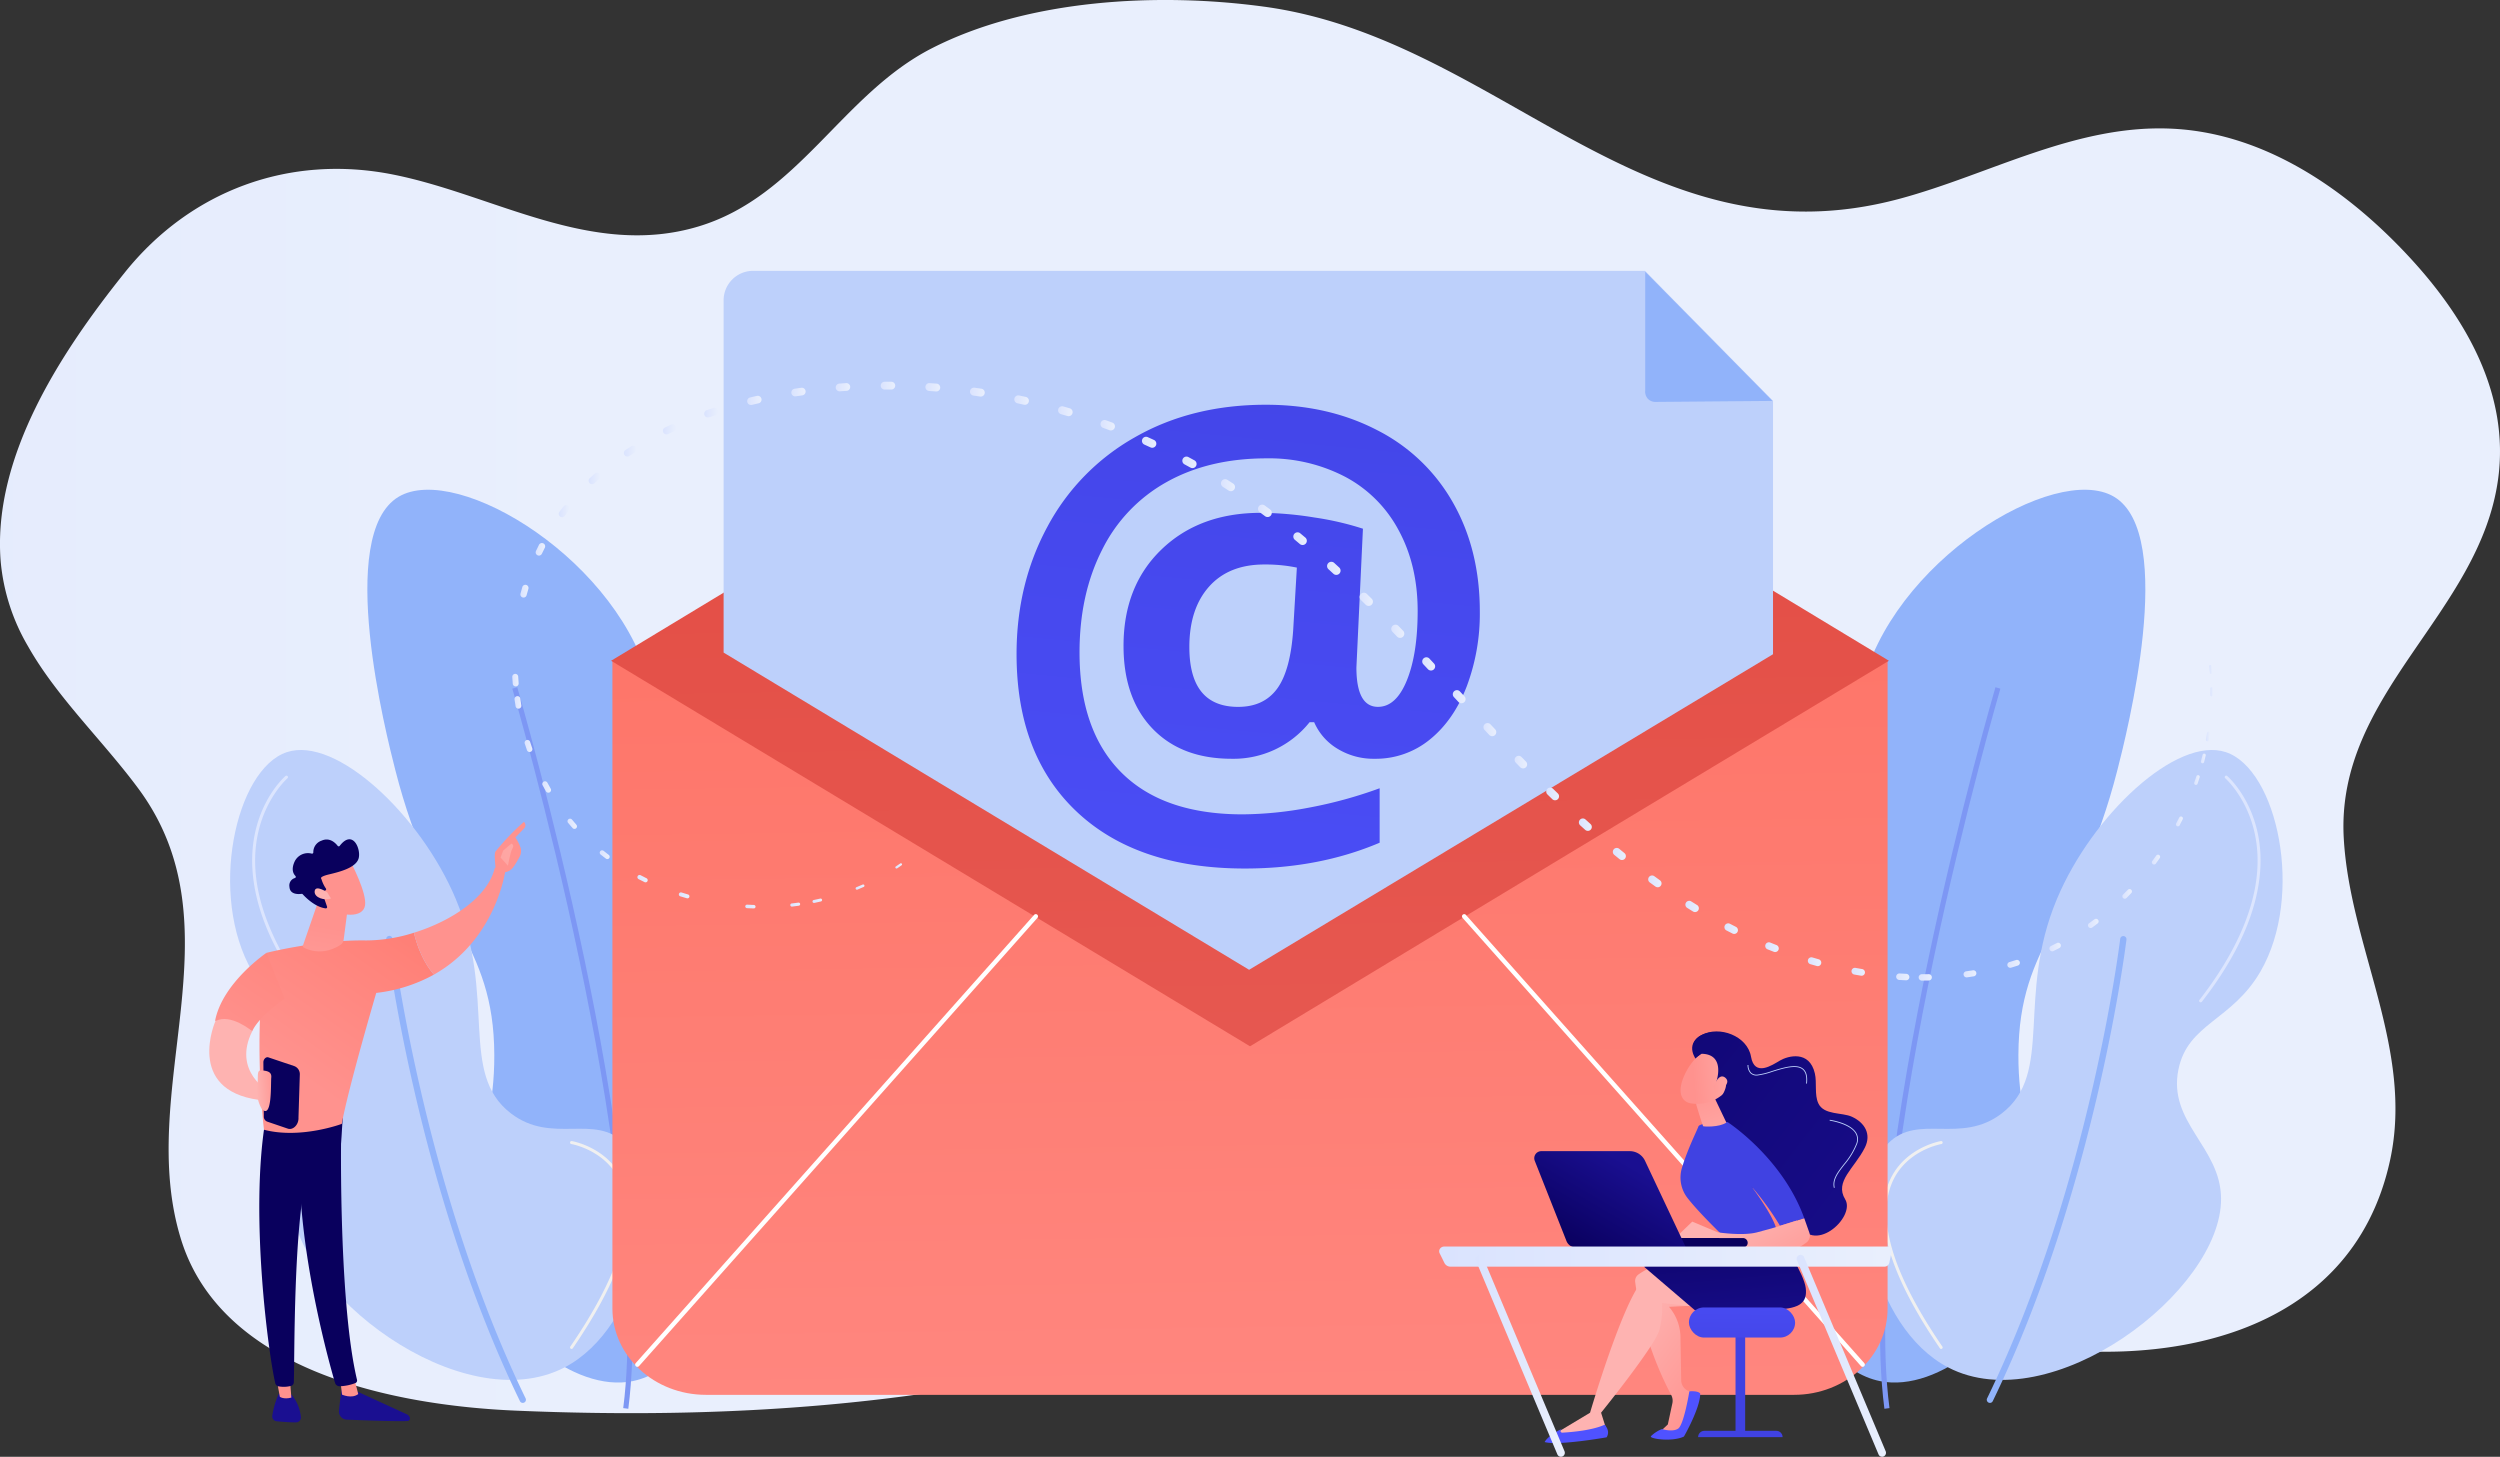 <?xml version="1.0" encoding="UTF-8"?> <svg xmlns="http://www.w3.org/2000/svg" xmlns:xlink="http://www.w3.org/1999/xlink" width="804" height="468.499" viewBox="0 0 804 468.499"><rect x="0" y="0" width="804" height="468.499" fill="#333333" stroke="none"/><defs><linearGradient id="linear-gradient" x1="-0.758" y1="2.587" x2="0.242" y2="2.587" gradientUnits="objectBoundingBox"><stop offset="0" stop-color="#dae3fe"></stop><stop offset="1" stop-color="#e9effd"></stop></linearGradient><linearGradient id="linear-gradient-2" x1="0.481" y1="-0.36" x2="0.531" y2="1.741" gradientUnits="objectBoundingBox"><stop offset="0" stop-color="#fe7062"></stop><stop offset="1" stop-color="#ff928e"></stop></linearGradient><linearGradient id="linear-gradient-3" x1="0.48" y1="-0.302" x2="0.529" y2="1.664" gradientUnits="objectBoundingBox"><stop offset="0" stop-color="#e1473d"></stop><stop offset="1" stop-color="#e9605a"></stop></linearGradient><linearGradient id="linear-gradient-4" x1="-1.539" y1="-1.309" x2="1.472" y2="1.358" gradientUnits="objectBoundingBox"><stop offset="0" stop-color="#09005d"></stop><stop offset="1" stop-color="#1a0f91"></stop></linearGradient><linearGradient id="linear-gradient-5" x1="0.878" y1="0.993" x2="0.375" y2="0.079" gradientUnits="objectBoundingBox"><stop offset="0" stop-color="#ff928e"></stop><stop offset="1" stop-color="#feb3b1"></stop></linearGradient><linearGradient id="linear-gradient-6" x1="82.151" y1="-21.203" x2="82.351" y2="-19.417" gradientUnits="objectBoundingBox"><stop offset="0" stop-color="#4042e2"></stop><stop offset="1" stop-color="#4f52ff"></stop></linearGradient><linearGradient id="linear-gradient-7" x1="1.392" y1="-1.238" x2="0.832" y2="-0.076" xlink:href="#linear-gradient-5"></linearGradient><linearGradient id="linear-gradient-8" x1="-4.811" y1="0.284" x2="-4.293" y2="2.674" xlink:href="#linear-gradient-4"></linearGradient><linearGradient id="linear-gradient-9" x1="64.095" y1="-57.153" x2="64.25" y2="-52.44" xlink:href="#linear-gradient-6"></linearGradient><linearGradient id="linear-gradient-10" x1="33.862" y1="0.171" x2="34.484" y2="1.621" xlink:href="#linear-gradient-6"></linearGradient><linearGradient id="linear-gradient-11" x1="0.063" y1="-0.535" x2="1.162" y2="2.302" xlink:href="#linear-gradient-5"></linearGradient><linearGradient id="linear-gradient-12" x1="0.931" y1="8.329" x2="2.019" y2="8.226" xlink:href="#linear-gradient-5"></linearGradient><linearGradient id="linear-gradient-13" x1="-4.959" y1="-4.015" x2="4.85" y2="3.922" xlink:href="#linear-gradient-4"></linearGradient><linearGradient id="linear-gradient-14" x1="1.046" y1="25.801" x2="5.007" y2="25.47" xlink:href="#linear-gradient-5"></linearGradient><linearGradient id="linear-gradient-15" x1="1.555" y1="0.873" x2="0.333" y2="0.383" xlink:href="#linear-gradient-5"></linearGradient><linearGradient id="linear-gradient-16" x1="430.671" y1="0.954" x2="432.832" y2="-0.303" xlink:href="#linear-gradient-6"></linearGradient><linearGradient id="linear-gradient-17" x1="49.713" y1="0.128" x2="49.96" y2="-20.762" xlink:href="#linear-gradient-6"></linearGradient><linearGradient id="linear-gradient-18" x1="39.474" y1="4.039" x2="39.671" y2="-0.315" xlink:href="#linear-gradient-6"></linearGradient><linearGradient id="linear-gradient-19" x1="36.287" y1="37.9" x2="35.547" y2="40.337" xlink:href="#linear-gradient-4"></linearGradient><linearGradient id="linear-gradient-20" x1="0.122" y1="0.927" x2="0.749" y2="0.247" xlink:href="#linear-gradient-4"></linearGradient><linearGradient id="linear-gradient-21" x1="0" y1="0.5" x2="1" y2="0.5" xlink:href="#linear-gradient"></linearGradient><clipPath id="clip-path"><path id="Tracé_586" data-name="Tracé 586" d="M684.021,446.265,872.3,559.919l177.543-106.937V287.422H698.8Z" transform="translate(-684.021 -287.422)" fill="none"></path></clipPath><linearGradient id="linear-gradient-26" x1="0.607" y1="-0.627" x2="0.367" y2="1.875" xlink:href="#linear-gradient-6"></linearGradient><linearGradient id="linear-gradient-27" x1="0" y1="0.5" x2="1" y2="0.5" xlink:href="#linear-gradient"></linearGradient><linearGradient id="linear-gradient-28" x1="0" y1="0.5" x2="1" y2="0.5" xlink:href="#linear-gradient"></linearGradient><linearGradient id="linear-gradient-31" x1="0" y1="0.5" x2="1" y2="0.5" xlink:href="#linear-gradient"></linearGradient><linearGradient id="linear-gradient-32" x1="0" y1="0.5" x2="1" y2="0.5" xlink:href="#linear-gradient"></linearGradient><linearGradient id="linear-gradient-49" x1="0" y1="0.5" x2="1" y2="0.5" xlink:href="#linear-gradient"></linearGradient><linearGradient id="linear-gradient-146" x1="0" y1="0.5" x2="1" y2="0.5" xlink:href="#linear-gradient"></linearGradient><linearGradient id="linear-gradient-151" x1="18.773" y1="-0.484" x2="15.938" y2="6.012" xlink:href="#linear-gradient-4"></linearGradient><linearGradient id="linear-gradient-152" x1="70.81" y1="0.5" x2="71.81" y2="0.5" xlink:href="#linear-gradient-5"></linearGradient><linearGradient id="linear-gradient-153" x1="21.585" y1="0.946" x2="22.253" y2="0.099" xlink:href="#linear-gradient-4"></linearGradient><linearGradient id="linear-gradient-154" x1="47.218" y1="-2.223" x2="40.2" y2="5.384" xlink:href="#linear-gradient-4"></linearGradient><linearGradient id="linear-gradient-155" x1="82.018" y1="0.5" x2="83.018" y2="0.5" xlink:href="#linear-gradient-5"></linearGradient><linearGradient id="linear-gradient-156" x1="15.133" y1="0.917" x2="15.603" y2="0.085" xlink:href="#linear-gradient-4"></linearGradient><linearGradient id="linear-gradient-157" x1="6.313" y1="2.511" x2="5.441" y2="3.915" xlink:href="#linear-gradient-2"></linearGradient><linearGradient id="linear-gradient-158" x1="13.86" y1="0.5" x2="14.86" y2="0.5" xlink:href="#linear-gradient-5"></linearGradient><linearGradient id="linear-gradient-159" x1="236.248" y1="1.605" x2="238.248" y2="4.278" xlink:href="#linear-gradient-5"></linearGradient><linearGradient id="linear-gradient-160" x1="-5.787" y1="4.702" x2="4.721" y2="-2.174" xlink:href="#linear-gradient-5"></linearGradient><linearGradient id="linear-gradient-161" x1="15.631" y1="5.741" x2="13.442" y2="9.325" xlink:href="#linear-gradient-2"></linearGradient><linearGradient id="linear-gradient-162" x1="0.501" y1="0.446" x2="0.085" y2="3.36" xlink:href="#linear-gradient-5"></linearGradient><linearGradient id="linear-gradient-163" x1="-67.937" y1="23.478" x2="-69.131" y2="21.26" xlink:href="#linear-gradient-5"></linearGradient><linearGradient id="linear-gradient-164" x1="-31.415" y1="-78.41" x2="-29.399" y2="-80.73" xlink:href="#linear-gradient-4"></linearGradient><linearGradient id="linear-gradient-165" x1="-222.299" y1="111.981" x2="-226.189" y2="101.23" xlink:href="#linear-gradient-5"></linearGradient><linearGradient id="linear-gradient-166" x1="22.865" y1="1.186" x2="21.289" y2="0.256" xlink:href="#linear-gradient-5"></linearGradient><linearGradient id="linear-gradient-167" x1="-254.892" y1="-5.857" x2="-255.551" y2="-5.503" xlink:href="#linear-gradient-4"></linearGradient><linearGradient id="linear-gradient-168" x1="1.288" y1="0.272" x2="0.062" y2="0.592" xlink:href="#linear-gradient-5"></linearGradient></defs><g id="Groupe_205" data-name="Groupe 205" transform="translate(-115.981 -171.479)"><path id="Tracé_544" data-name="Tracé 544" d="M124.958,379.26c9.327,16.531,24.15,30.436,35.571,45.894,33,44.667-1.335,96.935,13.728,145.087,13.124,41.954,67.705,53.2,107.6,54.9,67.23,2.869,134.384-1.43,199.2-19.694,44.98-12.675,90.016-29.269,137.425-30.273,48.465-1.027,94.053,18.464,140.874,27.68,51.412,10.121,112.9-.869,125.3-58.379,7.679-35.629-12.993-68.44-14.928-103.518-2.561-46.44,43.656-71.925,49.636-115.34,3.771-27.372-10.318-51.83-28.7-71.635-19.394-20.9-45.475-39.358-75.4-41.075-31.277-1.793-59.191,14.658-88.424,22.511-82.149,22.069-128.779-51.535-204.381-61.8-34.093-4.631-75.995-2.432-106.952,13.467-28.785,14.783-42.755,47.624-75.043,57.268-34.175,10.206-65.447-10.192-97.922-16.71-33.609-6.745-65.4,5.228-86.434,31.481-20.4,25.454-42.466,58.983-39.933,92.592A65.33,65.33,0,0,0,124.958,379.26Z" transform="translate(0 0)" fill="url(#linear-gradient)"></path><g id="Groupe_174" data-name="Groupe 174" transform="translate(189.981 328.981)"><g id="Groupe_172" data-name="Groupe 172" transform="translate(44.141)"><path id="Tracé_545" data-name="Tracé 545" d="M549.045,849.736c-18.994,3.8-43.25-16.91-51.064-39.533-8.041-23.281,6.7-33.034,6.589-65.34-.129-36.7-19.219-42.229-31.847-91.7-2.849-11.161-19.336-75.746,1.1-87.852,18.893-11.193,71.962,20.93,81.264,62.046,6.632,29.317-13.87,41.627-6.04,75.773,6.871,29.961,24.928,30.394,31.847,59.3C589.314,797.623,573.984,844.749,549.045,849.736Z" transform="translate(-463.742 -563.064)" fill="#91b3fa"></path><path id="Tracé_546" data-name="Tracé 546" d="M638.288,982.074c5.12-39.54-4.868-100.54-14.15-144.751-10.048-47.865-21.453-86.908-21.567-87.3l-1.581.464c.114.388,11.5,39.379,21.538,87.183,9.254,44.082,19.216,104.881,14.125,144.189Z" transform="translate(-554.365 -686.512)" fill="#7d97f4"></path></g><g id="Groupe_173" data-name="Groupe 173" transform="translate(0 83.689)"><path id="Tracé_547" data-name="Tracé 547" d="M441.377,1007.981c24.915-12.982,33.444-57.561,19.281-72.049-9.57-9.789-23.293.507-36.532-9.64-16.9-12.956-4.469-37.358-17.758-69-11.31-26.932-38.438-52.416-54.291-47.187-16.594,5.474-25.334,46.086-11.162,70.527,9.216,15.895,23.324,16.675,26.384,31.458,3.551,17.153-13.606,24.976-13.7,41.606C353.432,983.563,408.416,1025.155,441.377,1007.981Z" transform="translate(-333.809 -809.413)" fill="#bdd0fb"></path><path id="Tracé_548" data-name="Tracé 548" d="M525.508,1135.661a1.015,1.015,0,0,0,.912-1.458C493.389,1066.14,483.7,987.18,483.609,986.391a1.015,1.015,0,1,0-2.015.239c.094.793,9.822,80.092,43,148.459A1.016,1.016,0,0,0,525.508,1135.661Z" transform="translate(-431.384 -925.677)" fill="#91b3fa"></path><path id="Tracé_549" data-name="Tracé 549" d="M373.953,906.633a.485.485,0,0,0,.383-.783c-10.426-13.383-21.981-33.489-17.822-53.274,2.477-11.784,9.45-17.93,9.521-17.99a.485.485,0,1,0-.635-.733c-.3.256-7.291,6.423-9.835,18.524-2.338,11.121-1.112,29.53,18.006,54.07A.485.485,0,0,0,373.953,906.633Z" transform="translate(-347.596 -825.471)" fill="#dce5fe"></path><path id="Tracé_550" data-name="Tracé 550" d="M656.12,1246.478a.484.484,0,0,0,.4-.211c16.023-23.385,21.487-41.453,16.24-53.7-4.665-10.892-16.444-12.919-16.562-12.938a.485.485,0,0,0-.156.958c.113.018,11.383,1.972,15.831,12.374,5.1,11.925-.336,29.677-16.153,52.761a.484.484,0,0,0,.4.759Z" transform="translate(-546.305 -1053.853)" fill="#f0f0f0"></path></g></g><g id="Groupe_177" data-name="Groupe 177" transform="translate(686.452 328.981)"><g id="Groupe_175" data-name="Groupe 175"><path id="Tracé_551" data-name="Tracé 551" d="M1705.771,849.736c18.994,3.8,43.25-16.91,51.064-39.533,8.041-23.281-6.7-33.034-6.589-65.34.13-36.7,19.219-42.229,31.847-91.7,2.849-11.161,19.336-75.746-1.1-87.852-18.894-11.193-71.962,20.93-81.264,62.046-6.632,29.317,13.87,41.627,6.04,75.773-6.871,29.961-24.928,30.394-31.847,59.3C1665.5,797.623,1680.832,844.749,1705.771,849.736Z" transform="translate(-1671.599 -563.064)" fill="#91b3fa"></path><path id="Tracé_552" data-name="Tracé 552" d="M1773.546,982.074c-5.12-39.54,4.869-100.54,14.15-144.751,10.048-47.865,21.453-86.908,21.567-87.3l1.581.464c-.113.388-11.5,39.379-21.538,87.183-9.254,44.082-19.216,104.881-14.125,144.189Z" transform="translate(-1737.994 -686.512)" fill="#7d97f4"></path></g><g id="Groupe_176" data-name="Groupe 176" transform="translate(29.931 83.689)"><path id="Tracé_553" data-name="Tracé 553" d="M1785.821,1007.981c-24.915-12.982-33.443-57.561-19.281-72.049,9.57-9.789,23.292.507,36.532-9.64,16.9-12.956,4.469-37.358,17.758-69,11.31-26.932,38.438-52.416,54.291-47.187,16.594,5.474,25.334,46.086,11.163,70.527-9.216,15.895-23.323,16.675-26.384,31.458-3.551,17.153,13.606,24.976,13.7,41.606C1873.767,983.563,1818.782,1025.155,1785.821,1007.981Z" transform="translate(-1759.705 -809.413)" fill="#bdd0fb"></path><path id="Tracé_554" data-name="Tracé 554" d="M1874.186,1135.661a1.015,1.015,0,0,1-.912-1.458c33.031-68.063,42.716-147.023,42.81-147.813a1.015,1.015,0,0,1,2.015.239c-.094.793-9.822,80.092-43,148.459A1.016,1.016,0,0,1,1874.186,1135.661Z" transform="translate(-1834.625 -925.677)" fill="#91b3fa"></path><path id="Tracé_555" data-name="Tracé 555" d="M2074.7,906.633a.485.485,0,0,1-.383-.783c10.426-13.383,21.981-33.489,17.822-53.274-2.477-11.784-9.45-17.93-9.52-17.99a.485.485,0,1,1,.634-.733c.3.256,7.291,6.423,9.835,18.524,2.338,11.121,1.112,29.53-18.005,54.07A.486.486,0,0,1,2074.7,906.633Z" transform="translate(-1967.368 -825.471)" fill="#dce5fe"></path><path id="Tracé_556" data-name="Tracé 556" d="M1793.874,1246.478a.484.484,0,0,1-.4-.211c-16.023-23.385-21.487-41.453-16.24-53.7,4.665-10.892,16.444-12.919,16.562-12.938a.485.485,0,0,1,.156.958c-.113.018-11.383,1.972-15.831,12.374-5.1,11.925.336,29.677,16.153,52.761a.485.485,0,0,1-.4.759Z" transform="translate(-1770.005 -1053.853)" fill="#f0f0f0"></path></g></g><g id="Groupe_181" data-name="Groupe 181" transform="translate(312.506 264.105)"><path id="Tracé_557" data-name="Tracé 557" d="M633.914,724.719V933.112c0,15.335,13.47,27.767,30.085,27.767h349.928c16.615,0,30.085-12.432,30.085-27.767V724.719Z" transform="translate(-633.488 -604.925)" fill="url(#linear-gradient-2)"></path><path id="Tracé_558" data-name="Tracé 558" d="M940.872,429.837l-88.946-53.819a26.187,26.187,0,0,0-27.583,0l-88.945,53.8L632.66,491.967,735.4,553.959l102.737,61.992L940.872,553.89l102.737-61.923Z" transform="translate(-632.66 -372.091)" fill="url(#linear-gradient-3)"></path><g id="Groupe_180" data-name="Groupe 180" transform="translate(7.741 201.343)" style="mix-blend-mode: soft-light;isolation: isolate"><g id="Groupe_178" data-name="Groupe 178"><path id="Tracé_559" data-name="Tracé 559" d="M656.167,1110.373a.72.72,0,0,1-.538-1.2L783.766,965.01a.72.72,0,0,1,1.076.956L656.7,1110.131A.716.716,0,0,1,656.167,1110.373Z" transform="translate(-655.447 -964.768)" fill="#fff"></path></g><g id="Groupe_179" data-name="Groupe 179" transform="translate(265.891 0)"><path id="Tracé_560" data-name="Tracé 560" d="M1566.987,1110.373a.717.717,0,0,1-.538-.241L1438.311,965.966a.72.72,0,0,1,1.076-.956l128.138,144.166a.72.72,0,0,1-.537,1.2Z" transform="translate(-1438.129 -964.768)" fill="#fff"></path></g></g></g><g id="Groupe_191" data-name="Groupe 191" transform="translate(578.821 503.183)"><g id="Groupe_186" data-name="Groupe 186" transform="translate(33.912)"><g id="Groupe_183" data-name="Groupe 183"><path id="Tracé_561" data-name="Tracé 561" d="M1630.117,1085.2s-4.225-5.066,1.519-8.187,14.769.3,15.911,6.943,6.847,2.7,9.337,1.245,9.441-3.423,11.2,4.15c.7,3-.186,6.832,1.116,9.624,1.793,3.845,7.629,2.851,10.815,4.321,4.142,1.91,6.306,5.606,4.151,9.917-3.32,6.64-9.856,10.86-6.329,16.635s-10.686,18.744-15.562,6.709-12.45-10-18.571-10.756-9.234-6.053-7.574-11.447-.519-8.61-2.8-10.892S1623.373,1091.322,1630.117,1085.2Z" transform="translate(-1581.176 -1075.847)" fill="url(#linear-gradient-4)"></path><g id="Groupe_182" data-name="Groupe 182" transform="translate(0 67.626)"><path id="Tracé_562" data-name="Tracé 562" d="M1587.941,1293.452a26.994,26.994,0,0,0-9.789,4.178,2.583,2.583,0,0,0-1.14,2.468,109.51,109.51,0,0,0,11.583,36.355,3.908,3.908,0,0,1,.375,2.683l-1.462,6.8-2.71,2.541h6.981l4.648-12.578-1.988-.628a3.761,3.761,0,0,1-2.626-3.521l-.233-13.492a15.349,15.349,0,0,0-3.686-10.158l11.148-.543Z" transform="translate(-1547.89 -1287.154)" fill="url(#linear-gradient-5)"></path><path id="Tracé_563" data-name="Tracé 563" d="M1591.875,1430.927c-.636.832,6.842,1.93,10.62.11,0,0,5.237-9.112,5.237-13.8,0,0-.416-.957-3.491-.74,0,0-1.759,10.789-3.615,12s-5.195.122-5.195.122A10.93,10.93,0,0,0,1591.875,1430.927Z" transform="translate(-1557.692 -1368.375)" fill="url(#linear-gradient-6)"></path><path id="Tracé_564" data-name="Tracé 564" d="M1547.311,1311.665c-.06-.1-12-1.436-12-1.436a27.6,27.6,0,0,1-.831,8.63c-1.221,5-18.757,26.657-18.757,26.657l1.839,5.829a29.58,29.58,0,0,1-16.78,1.009l11.395-6.838s10.664-36.341,17.2-42.824l11.972-4.142Z" transform="translate(-1497.568 -1290.52)" fill="url(#linear-gradient-7)"></path><path id="Tracé_565" data-name="Tracé 565" d="M1629.9,1274.912s6.881,10.235,7.446,14.9-1.885,6.566-9.1,6.879-26.494.308-26.494.308l-16.451-14.059s11.988-4.278,15.105-5.487S1629.9,1274.912,1629.9,1274.912Z" transform="translate(-1553.371 -1274.912)" fill="url(#linear-gradient-8)"></path><path id="Tracé_566" data-name="Tracé 566" d="M1510.622,1448.179s1.98,1.917.642,4.05c0,0-15.681,2.78-19.938,1.519,0,0,.884-2.018,5.678-4.314l-.354.271a.573.573,0,0,0,.378,1.027C1500.188,1450.552,1506.726,1449.973,1510.622,1448.179Z" transform="translate(-1491.326 -1389.317)" fill="url(#linear-gradient-9)"></path></g><path id="Tracé_567" data-name="Tracé 567" d="M1634.178,1198.817s-8.013-7.63-11.957-12.684a10.722,10.722,0,0,1-1.816-9.65c1.8-6.067,5-12.351,5.293-13.329.447-1.5,9.432-1.437,9.432-1.437s17.68,11.474,24.626,30.911l-7.8,2.429a91.172,91.172,0,0,0-9.178-12.668s7.893,10.426,8.17,14.694Z" transform="translate(-1576.26 -1132.546)" fill="url(#linear-gradient-10)"></path><path id="Tracé_568" data-name="Tracé 568" d="M1633.653,1138.933c.094.312,2.439,8.086,2.622,8.247s5.143.428,7.477-1.167l-3.96-8.29Z" transform="translate(-1585.302 -1116.703)" fill="url(#linear-gradient-11)"></path><path id="Tracé_569" data-name="Tracé 569" d="M1628.509,1092.729s-4.233,1.788-7.112,7.905-.729,8.942,1.971,9.33a12.638,12.638,0,0,0,11.009-3.623C1638.649,1102.39,1634.013,1090.611,1628.509,1092.729Z" transform="translate(-1576.306 -1086.827)" fill="url(#linear-gradient-12)"></path><path id="Tracé_570" data-name="Tracé 570" d="M1639.264,1092.53s3.194-8.95-4.741-9.056l-1.867,1.305s-2.911-4.962,1.867-7.331a10.163,10.163,0,0,1,13.943,6.178c2.033,6.438.843,10.6-2.54,13.676s-4.778-.412-4.778-.412,1.842-2.881,1.092-4.422-2.48.319-2.48.319Z" transform="translate(-1584.063 -1076.282)" fill="url(#linear-gradient-13)"></path><path id="Tracé_571" data-name="Tracé 571" d="M1651.326,1121.65s1.615-4.61,3.769-2.774-1.751,4.259-3.28,5.044Z" transform="translate(-1596.971 -1103.973)" fill="url(#linear-gradient-14)"></path><path id="Tracé_572" data-name="Tracé 572" d="M1613.761,1259.464l5.887-5.674,8.144,3.44s8.107,1.256,12.746,0l4.64-1.256,10.485-3.264,1.647,4.654a2.8,2.8,0,0,1-1.024,3.219,18.481,18.481,0,0,1-2.648,1.649c-1.381.6-34.037-.418-34.037-.418Z" transform="translate(-1572.168 -1192.626)" fill="url(#linear-gradient-15)"></path></g><g id="Groupe_184" data-name="Groupe 184" transform="translate(65.257 10.789)" style="mix-blend-mode: soft-light;isolation: isolate"><path id="Tracé_573" data-name="Tracé 573" d="M1702.522,1113.609l-.278-.03c.242-2.226-.128-3.709-1.131-4.536-1.989-1.638-6.113-.357-9.751.774a23.472,23.472,0,0,1-4.8,1.178,2.8,2.8,0,0,1-2.223-.737,3.837,3.837,0,0,1-.914-2.652l.279.014a3.619,3.619,0,0,0,.834,2.442,2.533,2.533,0,0,0,2.009.654,23.371,23.371,0,0,0,4.736-1.166c3.706-1.151,7.907-2.456,10.012-.723C1702.372,1109.718,1702.774,1111.282,1702.522,1113.609Z" transform="translate(-1683.418 -1107.606)" fill="#bdd0fb"></path></g><g id="Groupe_185" data-name="Groupe 185" transform="translate(91.653 28.416)" style="mix-blend-mode: soft-light;isolation: isolate"><path id="Tracé_574" data-name="Tracé 574" d="M1762.492,1181.4c-.656-2.695,1.114-4.971,3.164-7.607a23.767,23.767,0,0,0,4.043-6.629,3.792,3.792,0,0,0-.276-3.363c-1.908-3.112-8.241-4.019-8.3-4.028l.038-.277c.266.037,6.528.934,8.5,4.159a4.059,4.059,0,0,1,.3,3.6,23.988,23.988,0,0,1-4.086,6.709c-2,2.579-3.736,4.806-3.113,7.37Z" transform="translate(-1761.118 -1159.493)" fill="#bdd0fb"></path></g></g><g id="Groupe_187" data-name="Groupe 187" transform="translate(80.319 88.771)"><rect id="Rectangle_35" data-name="Rectangle 35" width="3.101" height="33.537" transform="translate(14.988 7.515)" fill="url(#linear-gradient-16)"></rect><path id="Tracé_575" data-name="Tracé 575" d="M1663.8,1455.976h-27.161a2.018,2.018,0,0,1,2.018-2.018h23.124a2.019,2.019,0,0,1,2.019,2.018Z" transform="translate(-1633.68 -1414.278)" fill="url(#linear-gradient-17)"></path><rect id="Rectangle_36" data-name="Rectangle 36" width="34.15" height="9.685" rx="4.843" fill="url(#linear-gradient-18)"></rect></g><g id="Groupe_188" data-name="Groupe 188" transform="translate(30.581 38.506)"><path id="Tracé_576" data-name="Tracé 576" d="M1609.845,1274.455l-.078,0-34.151-.037a1.529,1.529,0,1,1,0-3.057l34.151.037a1.529,1.529,0,0,1,.075,3.055Z" transform="translate(-1542.642 -1243.448)" fill="url(#linear-gradient-19)"></path><path id="Tracé_577" data-name="Tracé 577" d="M1483.8,1189.193h28.441a5.421,5.421,0,0,1,4.9,3.109l13.148,27.88h-35.345a3.294,3.294,0,0,1-3.064-2.083l-10.2-25.8A2.271,2.271,0,0,1,1483.8,1189.193Z" transform="translate(-1481.522 -1189.193)" fill="url(#linear-gradient-20)"></path></g><g id="Groupe_190" data-name="Groupe 190" transform="translate(0 69.188)"><path id="Tracé_578" data-name="Tracé 578" d="M1537.019,1281.083a1.26,1.26,0,0,0-.3-1.092,1.447,1.447,0,0,0-1.087-.48H1393.124a1.651,1.651,0,0,0-1.367.7,1.439,1.439,0,0,0-.106,1.457l1.544,3.133a2.176,2.176,0,0,0,1.963,1.177h139.5a1.613,1.613,0,0,0,1.608-1.243Z" transform="translate(-1391.502 -1279.511)" fill="url(#linear-gradient-21)"></path><g id="Groupe_189" data-name="Groupe 189" transform="translate(8.359 2.662)"><path id="Tracé_579" data-name="Tracé 579" d="M1417.359,1352.292a1.227,1.227,0,0,1-.493-.1,1.291,1.291,0,0,1-.655-1.681l26.229-62.385a1.241,1.241,0,0,1,1.643-.67,1.291,1.291,0,0,1,.655,1.681l-26.229,62.385A1.251,1.251,0,0,1,1417.359,1352.292Z" transform="translate(-1416.109 -1287.347)" fill="url(#linear-gradient-21)"></path><path id="Tracé_580" data-name="Tracé 580" d="M1453.355,1352.292a1.25,1.25,0,0,1-1.149-.774l-26.229-62.385a1.291,1.291,0,0,1,.655-1.681,1.24,1.24,0,0,1,1.643.67l26.229,62.385a1.291,1.291,0,0,1-.655,1.681A1.228,1.228,0,0,1,1453.355,1352.292Z" transform="translate(-1422.557 -1287.346)" fill="url(#linear-gradient-21)"></path><path id="Tracé_581" data-name="Tracé 581" d="M1721.4,1352.292a1.226,1.226,0,0,1-.494-.1,1.291,1.291,0,0,1-.655-1.681l26.229-62.385a1.24,1.24,0,0,1,1.643-.67,1.292,1.292,0,0,1,.655,1.681l-26.229,62.385A1.251,1.251,0,0,1,1721.4,1352.292Z" transform="translate(-1616.859 -1287.347)" fill="url(#linear-gradient-21)"></path><path id="Tracé_582" data-name="Tracé 582" d="M1757.392,1352.292a1.251,1.251,0,0,1-1.149-.774l-26.229-62.385a1.291,1.291,0,0,1,.655-1.681,1.24,1.24,0,0,1,1.643.67l26.229,62.385a1.292,1.292,0,0,1-.655,1.681A1.229,1.229,0,0,1,1757.392,1352.292Z" transform="translate(-1623.307 -1287.346)" fill="url(#linear-gradient-21)"></path></g></g></g><g id="Groupe_196" data-name="Groupe 196" transform="translate(329.412 210.867)"><g id="Groupe_195" data-name="Groupe 195" transform="translate(0 0)" clip-path="url(#clip-path)"><g id="Groupe_194" data-name="Groupe 194" transform="translate(19.282 47.715)"><g id="Groupe_192" data-name="Groupe 192"><path id="Tracé_583" data-name="Tracé 583" d="M1037.09,427.878H750.034a9.492,9.492,0,0,0-9.254,9.454V670.285h337.489V469.709Z" transform="translate(-740.78 -427.878)" fill="#bdd0fb"></path><path id="Tracé_584" data-name="Tracé 584" d="M1654.181,470.268l-37.668.325a3.336,3.336,0,0,1-2.489-1.083,3.5,3.5,0,0,1-.78-2.659V428.724Z" transform="translate(-1316.852 -428.437)" fill="#91b3fa"></path></g><g id="Groupe_193" data-name="Groupe 193" transform="translate(94.226 43.076)"><path id="Tracé_585" data-name="Tracé 585" d="M1167.116,621.179a66.4,66.4,0,0,1-4.2,24.038q-4.2,10.9-11.859,17.1a27.442,27.442,0,0,1-17.789,6.2,22.132,22.132,0,0,1-11.951-3.238,18.579,18.579,0,0,1-7.481-8.53h-1.459a31.289,31.289,0,0,1-25.087,11.768q-16.147,0-25.452-9.715t-9.305-26.592q0-19.249,12.224-31.017t31.929-11.768a110.506,110.506,0,0,1,17.287,1.505,95.111,95.111,0,0,1,15.554,3.6l-2.1,44.609q0,12.68,6.933,12.68,5.838,0,9.3-8.53t3.467-22.3q0-14.688-6.112-25.954a41.476,41.476,0,0,0-17.2-17.2,52.83,52.83,0,0,0-25.315-5.93q-18.428,0-32.02,7.572a50.619,50.619,0,0,0-20.845,21.848q-7.252,14.277-7.252,32.978,0,25.178,13.456,38.634t39,13.456a117.522,117.522,0,0,0,21.255-2.144,140.87,140.87,0,0,0,22.806-6.249v17.515q-19.522,8.3-43.332,8.3-34.665,0-54.051-18.245t-19.385-50.721q0-22.532,9.9-40.915a71.819,71.819,0,0,1,28.189-28.827q18.291-10.445,42.1-10.445,20.069,0,35.852,8.21a58.221,58.221,0,0,1,24.357,23.354Q1167.116,601.383,1167.116,621.179Zm-93.415,11.4q0,19.248,15.691,19.248,8.21,0,12.5-5.793t5.2-18.838l1.186-20.16a49.935,49.935,0,0,0-10.491-1q-11.4,0-17.743,7.115T1073.7,632.583Z" transform="translate(-1018.145 -554.676)" fill="url(#linear-gradient-26)"></path></g></g></g></g><g id="Groupe_197" data-name="Groupe 197" transform="translate(280.584 294.244)"><path id="Tracé_587" data-name="Tracé 587" d="M2083.833,769.247l.177,2.149v.01a.372.372,0,1,0,.742-.061v0l-.2-2.166a.361.361,0,0,0-.719.063Z" transform="translate(-1537.92 -677.785)" fill="url(#linear-gradient-27)"></path><path id="Tracé_588" data-name="Tracé 588" d="M2084.9,790.358l-.011,2.155v.011a.409.409,0,0,0,.818,0v0l-.011-2.176a.4.4,0,0,0-.8,0Z" transform="translate(-1538.618 -691.721)" fill="url(#linear-gradient-28)"></path><path id="Tracé_589" data-name="Tracé 589" d="M2083.8,811.486l-.194,2.146v.011a.446.446,0,1,0,.889.08v0l.174-2.17a.435.435,0,0,0-.867-.074Z" transform="translate(-1537.767 -705.671)" fill="url(#linear-gradient-21)"></path><path id="Tracé_590" data-name="Tracé 590" d="M2080.933,832.483l-.369,2.122,0,.012a.483.483,0,0,0,.952.166v0l.351-2.149a.472.472,0,0,0-.932-.157Z" transform="translate(-1535.757 -719.537)" fill="url(#linear-gradient-21)"></path><path id="Tracé_591" data-name="Tracé 591" d="M2076.383,853.211l-.536,2.083,0,.012a.521.521,0,0,0,1.008.26v-.005l.521-2.112a.509.509,0,0,0-.988-.249Z" transform="translate(-1532.635 -733.229)" fill="url(#linear-gradient-31)"></path><path id="Tracé_592" data-name="Tracé 592" d="M2070.22,873.537l-.7,2.037,0,.012a.557.557,0,0,0,1.055.361l0-.006.684-2.068a.547.547,0,0,0-1.036-.349Z" transform="translate(-1528.451 -746.659)" fill="url(#linear-gradient-32)"></path><path id="Tracé_593" data-name="Tracé 593" d="M2062.515,893.366l-.85,1.98-.005.012a.595.595,0,0,0,1.093.47l0-.006.84-2.013a.583.583,0,0,0-1.074-.455Z" transform="translate(-1523.249 -759.762)" fill="url(#linear-gradient-21)"></path><path id="Tracé_594" data-name="Tracé 594" d="M2053.343,912.586l-.995,1.908-.006.012a.632.632,0,1,0,1.12.584l0-.006.988-1.943a.621.621,0,0,0-1.1-.569Z" transform="translate(-1517.081 -772.465)" fill="url(#linear-gradient-21)"></path><path id="Tracé_595" data-name="Tracé 595" d="M2042.771,931.088l-1.134,1.828-.008.013a.669.669,0,1,0,1.137.7l0-.006,1.13-1.865a.658.658,0,0,0-1.121-.688Z" transform="translate(-1509.989 -784.697)" fill="url(#linear-gradient-21)"></path><path id="Tracé_596" data-name="Tracé 596" d="M2030.861,948.776l-1.266,1.738-.01.013a.706.706,0,0,0,1.142.831l0-.006,1.266-1.777a.695.695,0,0,0-1.127-.812Z" transform="translate(-1502.014 -796.392)" fill="url(#linear-gradient-21)"></path><path id="Tracé_597" data-name="Tracé 597" d="M2017.674,965.55l-1.392,1.638-.011.013a.743.743,0,0,0,1.132.962l.005-.006,1.4-1.677a.732.732,0,0,0-1.119-.942Z" transform="translate(-1493.195 -807.486)" fill="url(#linear-gradient-21)"></path><path id="Tracé_598" data-name="Tracé 598" d="M2003.267,981.305l-1.513,1.528-.013.013a.78.78,0,1,0,1.109,1.1l.006-.005,1.522-1.569a.769.769,0,0,0-1.1-1.076Z" transform="translate(-1483.569 -817.909)" fill="url(#linear-gradient-21)"></path><path id="Tracé_599" data-name="Tracé 599" d="M1987.7,995.938l-1.624,1.4-.015.012a.817.817,0,1,0,1.069,1.237l.006-.005,1.639-1.445a.806.806,0,0,0-1.059-1.215Z" transform="translate(-1473.18 -827.592)" fill="url(#linear-gradient-21)"></path><path id="Tracé_600" data-name="Tracé 600" d="M1971.059,1009.318l-1.729,1.267-.017.013a.854.854,0,0,0,1.01,1.378l.007-.005,1.748-1.309a.843.843,0,0,0-1-1.355Z" transform="translate(-1462.076 -836.449)" fill="url(#linear-gradient-21)"></path><path id="Tracé_601" data-name="Tracé 601" d="M1953.427,1021.342l-1.825,1.125-.018.011a.881.881,0,0,0,.925,1.5l0,0,1.856-1.159a.875.875,0,0,0-.922-1.487Z" transform="translate(-1450.323 -844.41)" fill="url(#linear-gradient-21)"></path><path id="Tracé_602" data-name="Tracé 602" d="M1934.892,1031.914l-1.91.964-.021.011a.9.9,0,1,0,.813,1.61l0,0,1.946-1a.9.9,0,0,0-.812-1.6Z" transform="translate(-1437.976 -851.413)" fill="url(#linear-gradient-21)"></path><path id="Tracé_603" data-name="Tracé 603" d="M1915.547,1040.868l-1.989.8-.022.008a.923.923,0,1,0,.685,1.714l.005,0,2.029-.825a.916.916,0,0,0-.685-1.7Z" transform="translate(-1425.094 -857.347)" fill="url(#linear-gradient-21)"></path><path id="Tracé_604" data-name="Tracé 604" d="M1895.531,1048.16l-2.048.632-.021.007a.944.944,0,1,0,.557,1.8h.005l2.087-.658a.937.937,0,0,0-.558-1.79Z" transform="translate(-1411.783 -862.179)" fill="url(#linear-gradient-21)"></path><path id="Tracé_605" data-name="Tracé 605" d="M1875.021,1053.852l-2.091.471-.022,0a.965.965,0,0,0,.425,1.882h.005l2.131-.494a.958.958,0,0,0-.427-1.868Z" transform="translate(-1398.155 -865.95)" fill="url(#linear-gradient-21)"></path><path id="Tracé_606" data-name="Tracé 606" d="M1854.161,1057.964l-2.121.314-.021,0a.985.985,0,0,0,.289,1.95h.006l2.161-.333a.979.979,0,0,0-.292-1.936Z" transform="translate(-1384.303 -868.675)" fill="url(#linear-gradient-21)"></path><path id="Tracé_607" data-name="Tracé 607" d="M1833.074,1060.538l-2.138.161-.021,0a1.006,1.006,0,0,0,.152,2.007h.006l2.179-.178a1,1,0,0,0-.157-1.994Z" transform="translate(-1370.31 -870.38)" fill="url(#linear-gradient-21)"></path><path id="Tracé_608" data-name="Tracé 608" d="M1811.875,1061.632l-2.146.017h-.02a1.027,1.027,0,1,0,.016,2.054h.006l2.186-.03a1.021,1.021,0,0,0-.022-2.042Z" transform="translate(-1356.25 -871.106)" fill="url(#linear-gradient-21)"></path><path id="Tracé_609" data-name="Tracé 609" d="M1790.661,1061.079l-2.142-.121h-.02a1.048,1.048,0,0,0-.118,2.093h.006l2.183.11a1.042,1.042,0,0,0,.112-2.08Z" transform="translate(-1342.187 -870.659)" fill="url(#linear-gradient-49)"></path><path id="Tracé_610" data-name="Tracé 610" d="M1769.519,1059.175l-2.132-.251-.019,0a1.069,1.069,0,0,0-.25,2.123h.006l2.171.243a1.062,1.062,0,0,0,.243-2.111Z" transform="translate(-1328.177 -869.312)" fill="url(#linear-gradient-21)"></path><path id="Tracé_611" data-name="Tracé 611" d="M1748.52,1056.027l-2.115-.374-.018,0a1.089,1.089,0,1,0-.379,2.146h.006l2.153.368a1.083,1.083,0,0,0,.371-2.135Z" transform="translate(-1314.268 -867.146)" fill="url(#linear-gradient-21)"></path><path id="Tracé_612" data-name="Tracé 612" d="M1727.732,1051.708l-2.089-.489-.017,0a1.111,1.111,0,0,0-.506,2.163h.006l2.127.485a1.1,1.1,0,0,0,.5-2.152Z" transform="translate(-1300.503 -864.209)" fill="url(#linear-gradient-21)"></path><path id="Tracé_613" data-name="Tracé 613" d="M1707.192,1046.284l-2.066-.6-.017-.005a1.132,1.132,0,0,0-.63,2.173l.007,0,2.1.6a1.125,1.125,0,0,0,.621-2.163Z" transform="translate(-1286.902 -860.544)" fill="url(#linear-gradient-21)"></path><path id="Tracé_614" data-name="Tracé 614" d="M1686.954,1039.815l-2.031-.7-.016-.005a1.152,1.152,0,1,0-.752,2.178l.006,0,2.067.7a1.146,1.146,0,0,0,.743-2.168Z" transform="translate(-1273.508 -856.192)" fill="url(#linear-gradient-21)"></path><path id="Tracé_615" data-name="Tracé 615" d="M1667.061,1032.354l-1.994-.8-.016-.006a1.173,1.173,0,0,0-.873,2.178l.007,0,2.03.8a1.167,1.167,0,0,0,.863-2.168Z" transform="translate(-1260.344 -851.186)" fill="url(#linear-gradient-21)"></path><path id="Tracé_616" data-name="Tracé 616" d="M1647.548,1023.946l-1.954-.894-.015-.007a1.194,1.194,0,0,0-.994,2.171l.006,0,1.99.9a1.188,1.188,0,0,0,.982-2.162Z" transform="translate(-1247.433 -845.556)" fill="url(#linear-gradient-21)"></path><path id="Tracé_617" data-name="Tracé 617" d="M1628.445,1014.625l-1.913-.987-.015-.007a1.215,1.215,0,0,0-1.114,2.159l.007,0,1.948.991a1.208,1.208,0,0,0,1.1-2.151Z" transform="translate(-1234.795 -839.323)" fill="url(#linear-gradient-21)"></path><path id="Tracé_618" data-name="Tracé 618" d="M1609.825,1004.473l-1.866-1.066-.013-.007a1.223,1.223,0,1,0-1.213,2.125h0l1.894,1.076a1.221,1.221,0,0,0,1.207-2.123Z" transform="translate(-1222.493 -832.551)" fill="url(#linear-gradient-21)"></path><path id="Tracé_619" data-name="Tracé 619" d="M1591.623,993.568l-1.826-1.138-.012-.008a1.23,1.23,0,1,0-1.3,2.088h0l1.852,1.15a1.228,1.228,0,1,0,1.3-2.086Z" transform="translate(-1210.469 -825.285)" fill="url(#linear-gradient-21)"></path><path id="Tracé_620" data-name="Tracé 620" d="M1573.839,981.986l-1.784-1.2-.011-.007a1.237,1.237,0,1,0-1.384,2.05h0l1.808,1.216a1.235,1.235,0,1,0,1.378-2.049Z" transform="translate(-1198.722 -817.577)" fill="url(#linear-gradient-21)"></path><path id="Tracé_621" data-name="Tracé 621" d="M1556.467,969.788l-1.744-1.265-.01-.007a1.244,1.244,0,1,0-1.46,2.013l0,0,1.765,1.276a1.242,1.242,0,1,0,1.455-2.013Z" transform="translate(-1187.25 -809.467)" fill="url(#linear-gradient-21)"></path><path id="Tracé_622" data-name="Tracé 622" d="M1539.494,957.035l-1.7-1.319-.009-.007a1.251,1.251,0,0,0-1.531,1.978h0l1.724,1.329a1.248,1.248,0,1,0,1.525-1.977Z" transform="translate(-1176.042 -800.995)" fill="url(#linear-gradient-21)"></path><path id="Tracé_623" data-name="Tracé 623" d="M1522.9,943.784l-1.667-1.367-.008-.006a1.257,1.257,0,1,0-1.595,1.945h0l1.686,1.377a1.255,1.255,0,0,0,1.588-1.944Z" transform="translate(-1165.087 -792.198)" fill="url(#linear-gradient-21)"></path><path id="Tracé_624" data-name="Tracé 624" d="M1506.669,930.092l-1.632-1.41-.007-.006a1.265,1.265,0,0,0-1.653,1.914h0l1.649,1.419a1.262,1.262,0,1,0,1.647-1.914Z" transform="translate(-1154.367 -783.115)" fill="url(#linear-gradient-21)"></path><path id="Tracé_625" data-name="Tracé 625" d="M1490.765,916.012l-1.6-1.448-.006-.005a1.271,1.271,0,1,0-1.706,1.886h0l1.615,1.456a1.269,1.269,0,0,0,1.7-1.886Z" transform="translate(-1143.867 -773.78)" fill="url(#linear-gradient-21)"></path><path id="Tracé_626" data-name="Tracé 626" d="M1475.166,901.6l-1.57-1.479-.005,0a1.278,1.278,0,1,0-1.753,1.861h0l1.584,1.486a1.276,1.276,0,0,0,1.747-1.862Z" transform="translate(-1133.567 -764.229)" fill="url(#linear-gradient-21)"></path><path id="Tracé_627" data-name="Tracé 627" d="M1459.839,886.893l-1.546-1.508,0,0a1.285,1.285,0,1,0-1.795,1.84h0l1.558,1.514a1.283,1.283,0,1,0,1.788-1.841Z" transform="translate(-1123.445 -754.489)" fill="url(#linear-gradient-21)"></path><path id="Tracé_628" data-name="Tracé 628" d="M1444.734,871.93l-1.526-1.533,0,0a1.292,1.292,0,1,0-1.832,1.823l0,0,1.536,1.537a1.29,1.29,0,0,0,1.826-1.823Z" transform="translate(-1113.468 -744.583)" fill="url(#linear-gradient-21)"></path><path id="Tracé_629" data-name="Tracé 629" d="M1429.832,856.765l-1.508-1.553,0,0a1.3,1.3,0,0,0-1.864,1.81l0,0,1.517,1.556a1.3,1.3,0,0,0,1.858-1.81Z" transform="translate(-1103.626 -734.548)" fill="url(#linear-gradient-21)"></path><path id="Tracé_630" data-name="Tracé 630" d="M1415.094,841.434l-1.493-1.568a1.306,1.306,0,1,0-1.9,1.8l0,0,1.5,1.57a1.3,1.3,0,1,0,1.885-1.8Z" transform="translate(-1093.891 -724.409)" fill="url(#linear-gradient-21)"></path><path id="Tracé_631" data-name="Tracé 631" d="M1400.484,825.978,1399,824.4a1.313,1.313,0,1,0-1.918,1.793l0,0,1.488,1.58a1.311,1.311,0,0,0,1.909-1.8Z" transform="translate(-1084.24 -714.19)" fill="url(#linear-gradient-21)"></path><path id="Tracé_632" data-name="Tracé 632" d="M1385.964,810.433l-1.474-1.586a1.32,1.32,0,0,0-1.935,1.794l0,0,1.478,1.585a1.318,1.318,0,0,0,1.928-1.8Z" transform="translate(-1074.648 -703.918)" fill="url(#linear-gradient-21)"></path><path id="Tracé_633" data-name="Tracé 633" d="M1371.489,794.834l-1.474-1.591a1.326,1.326,0,1,0-1.947,1.8l0,0,1.476,1.589a1.325,1.325,0,0,0,1.942-1.8Z" transform="translate(-1065.082 -693.612)" fill="url(#linear-gradient-21)"></path><path id="Tracé_634" data-name="Tracé 634" d="M1357.022,779.234l-1.473-1.589a1.333,1.333,0,0,0-1.955,1.813l0,0,1.475,1.585a1.331,1.331,0,0,0,1.951-1.812Z" transform="translate(-1055.522 -683.313)" fill="url(#linear-gradient-21)"></path><path id="Tracé_635" data-name="Tracé 635" d="M1342.518,763.666l-1.479-1.584a1.34,1.34,0,1,0-1.959,1.829l0,0,1.48,1.579a1.338,1.338,0,0,0,1.956-1.827Z" transform="translate(-1045.936 -673.038)" fill="url(#linear-gradient-21)"></path><path id="Tracé_636" data-name="Tracé 636" d="M1327.937,748.167l-1.49-1.576a1.347,1.347,0,0,0-1.958,1.85l0,0,1.489,1.569a1.345,1.345,0,1,0,1.955-1.847Z" transform="translate(-1036.298 -662.812)" fill="url(#linear-gradient-21)"></path><path id="Tracé_637" data-name="Tracé 637" d="M1313.239,732.773l-1.5-1.564a1.354,1.354,0,0,0-1.952,1.877l0,0,0,0,1.5,1.556,0,0a1.352,1.352,0,0,0,1.947-1.876Z" transform="translate(-1026.581 -652.66)" fill="url(#linear-gradient-21)"></path><path id="Tracé_638" data-name="Tracé 638" d="M1298.386,717.525l-1.522-1.548a1.361,1.361,0,0,0-1.941,1.909l0,0,0,0,1.518,1.538,0,0a1.359,1.359,0,0,0,1.936-1.907Z" transform="translate(-1016.76 -642.608)" fill="url(#linear-gradient-21)"></path><path id="Tracé_639" data-name="Tracé 639" d="M1283.339,702.463l-1.544-1.528a1.368,1.368,0,0,0-1.925,1.945l0,0,0,0,1.538,1.516,0,0a1.366,1.366,0,0,0,1.92-1.944Z" transform="translate(-1006.812 -632.684)" fill="url(#linear-gradient-21)"></path><path id="Tracé_640" data-name="Tracé 640" d="M1268.062,687.629l-1.57-1.5a1.375,1.375,0,0,0-1.9,1.986l0,0,.005.005,1.562,1.49.005.005a1.373,1.373,0,0,0,1.9-1.985Z" transform="translate(-996.71 -622.914)" fill="url(#linear-gradient-21)"></path><path id="Tracé_641" data-name="Tracé 641" d="M1252.534,673.094l-1.6-1.473a1.37,1.37,0,0,0-1.854,2.019l0,0,1.589,1.464.006.006a1.372,1.372,0,1,0,1.859-2.019Z" transform="translate(-986.454 -613.351)" fill="url(#linear-gradient-21)"></path><path id="Tracé_642" data-name="Tracé 642" d="M1236.7,658.883l-1.635-1.437a1.365,1.365,0,1,0-1.8,2.051l.006,0,1.618,1.426.007.006a1.367,1.367,0,1,0,1.808-2.051Z" transform="translate(-976.002 -604.005)" fill="url(#linear-gradient-21)"></path><path id="Tracé_643" data-name="Tracé 643" d="M1220.549,645.047l-1.669-1.4a1.36,1.36,0,0,0-1.745,2.086l.007.006,1.65,1.384.008.007a1.362,1.362,0,0,0,1.75-2.086Z" transform="translate(-965.335 -594.912)" fill="url(#linear-gradient-21)"></path><path id="Tracé_644" data-name="Tracé 644" d="M1204.048,631.643l-1.706-1.349a1.355,1.355,0,1,0-1.681,2.125l.007.006,1.686,1.338.009.008a1.356,1.356,0,0,0,1.686-2.125Z" transform="translate(-954.439 -586.108)" fill="url(#linear-gradient-21)"></path><path id="Tracé_645" data-name="Tracé 645" d="M1187.158,618.71l-1.746-1.3a1.349,1.349,0,1,0-1.611,2.165l.009.007,1.724,1.286.01.008a1.351,1.351,0,0,0,1.615-2.166Z" transform="translate(-943.288 -577.62)" fill="url(#linear-gradient-21)"></path><path id="Tracé_646" data-name="Tracé 646" d="M1169.868,606.312l-1.789-1.242a1.344,1.344,0,0,0-1.534,2.208l.01.007,1.765,1.23.011.007a1.346,1.346,0,1,0,1.538-2.208Z" transform="translate(-931.872 -569.488)" fill="url(#linear-gradient-21)"></path><path id="Tracé_647" data-name="Tracé 647" d="M1152.16,594.5l-1.835-1.18a1.339,1.339,0,1,0-1.448,2.252l.011.007,1.808,1.167.012.008a1.341,1.341,0,0,0,1.454-2.253Z" transform="translate(-920.18 -561.748)" fill="url(#linear-gradient-21)"></path><path id="Tracé_648" data-name="Tracé 648" d="M1134.027,583.343l-1.877-1.111a1.334,1.334,0,1,0-1.359,2.3l.011.007,1.85,1.1.013.008a1.335,1.335,0,0,0,1.364-2.3Z" transform="translate(-908.213 -554.444)" fill="url(#linear-gradient-21)"></path><path id="Tracé_649" data-name="Tracé 649" d="M1115.5,572.865l-1.916-1.041a1.328,1.328,0,1,0-1.268,2.335l.011.006,1.889,1.03.013.007a1.33,1.33,0,1,0,1.274-2.335Z" transform="translate(-895.987 -547.589)" fill="url(#linear-gradient-21)"></path><path id="Tracé_650" data-name="Tracé 650" d="M1096.6,563.074l-1.952-.971a1.323,1.323,0,0,0-1.178,2.37l.011.005,1.925.96.013.007a1.325,1.325,0,0,0,1.183-2.371Z" transform="translate(-883.519 -541.185)" fill="url(#linear-gradient-21)"></path><path id="Tracé_651" data-name="Tracé 651" d="M1077.364,553.974l-1.986-.9a1.318,1.318,0,1,0-1.087,2.4l.011.005,1.958.89.013.006a1.319,1.319,0,0,0,1.092-2.4Z" transform="translate(-870.828 -535.237)" fill="url(#linear-gradient-21)"></path><path id="Tracé_652" data-name="Tracé 652" d="M1057.811,545.572l-2.017-.828a1.313,1.313,0,1,0-1,2.429l.011,0,1.99.819.013.006a1.314,1.314,0,0,0,1-2.43Z" transform="translate(-857.93 -529.75)" fill="url(#linear-gradient-21)"></path><path id="Tracé_653" data-name="Tracé 653" d="M1037.969,537.873l-2.045-.755a1.307,1.307,0,0,0-.906,2.452l.011,0,2.018.748.013,0a1.309,1.309,0,0,0,.911-2.454Z" transform="translate(-844.844 -524.725)" fill="url(#linear-gradient-21)"></path><path id="Tracé_654" data-name="Tracé 654" d="M1017.864,530.882l-2.07-.683a1.3,1.3,0,0,0-.815,2.473l.012,0,2.043.677.013,0a1.3,1.3,0,0,0,.82-2.475Z" transform="translate(-831.585 -520.167)" fill="url(#linear-gradient-21)"></path><path id="Tracé_655" data-name="Tracé 655" d="M997.522,524.606,995.428,524a1.3,1.3,0,0,0-.725,2.49l.011,0,2.066.6.013,0a1.3,1.3,0,1,0,.729-2.492Z" transform="translate(-818.172 -516.081)" fill="url(#linear-gradient-21)"></path><path id="Tracé_656" data-name="Tracé 656" d="M976.969,519.049l-2.113-.535a1.292,1.292,0,0,0-.634,2.5l.012,0,2.086.532.013,0a1.293,1.293,0,1,0,.638-2.506Z" transform="translate(-804.622 -512.469)" fill="url(#linear-gradient-21)"></path><path id="Tracé_657" data-name="Tracé 657" d="M956.234,514.218l-2.131-.461a1.286,1.286,0,0,0-.543,2.515l.011,0,2.1.458.013,0a1.288,1.288,0,0,0,.548-2.517Z" transform="translate(-790.952 -509.335)" fill="url(#linear-gradient-21)"></path><path id="Tracé_658" data-name="Tracé 658" d="M935.341,510.119l-2.146-.386a1.281,1.281,0,0,0-.453,2.522l.012,0,2.118.383.013,0a1.282,1.282,0,1,0,.458-2.524Z" transform="translate(-777.181 -506.684)" fill="url(#linear-gradient-21)"></path><path id="Tracé_659" data-name="Tracé 659" d="M914.318,506.757l-2.158-.31a1.276,1.276,0,1,0-.362,2.525l.011,0,2.131.309.013,0a1.277,1.277,0,0,0,.367-2.528Z" transform="translate(-763.325 -504.519)" fill="url(#linear-gradient-21)"></path><path id="Tracé_660" data-name="Tracé 660" d="M893.19,504.138l-2.167-.233a1.271,1.271,0,0,0-.272,2.526h.011l2.14.234.014,0a1.272,1.272,0,0,0,.276-2.529Z" transform="translate(-749.402 -502.844)" fill="url(#linear-gradient-21)"></path><path id="Tracé_661" data-name="Tracé 661" d="M871.984,502.269l-2.174-.157a1.265,1.265,0,1,0-.182,2.523h.012l2.147.158h.013a1.267,1.267,0,1,0,.186-2.526Z" transform="translate(-735.428 -501.663)" fill="url(#linear-gradient-21)"></path><path id="Tracé_662" data-name="Tracé 662" d="M850.725,501.154l-2.178-.079a1.26,1.26,0,1,0-.091,2.518h.011l2.151.081h.013a1.261,1.261,0,1,0,.1-2.521Z" transform="translate(-721.422 -500.98)" fill="url(#linear-gradient-21)"></path><path id="Tracé_663" data-name="Tracé 663" d="M829.442,500.8h-2.179a1.255,1.255,0,0,0,0,2.509h.012l2.153,0h.013a1.256,1.256,0,0,0,.005-2.513Z" transform="translate(-707.402 -500.797)" fill="url(#linear-gradient-21)"></path><path id="Tracé_664" data-name="Tracé 664" d="M808.161,501.058l-2.178.078a1.249,1.249,0,1,0,.089,2.5h.012l2.151-.074h.014a1.251,1.251,0,0,0-.086-2.5Z" transform="translate(-693.385 -500.969)" fill="url(#linear-gradient-21)"></path><path id="Tracé_665" data-name="Tracé 665" d="M786.908,502.087l-2.173.157a1.244,1.244,0,1,0,.179,2.481h.012l2.147-.152h.014a1.246,1.246,0,0,0-.176-2.485Z" transform="translate(-679.388 -501.647)" fill="url(#linear-gradient-21)"></path><path id="Tracé_666" data-name="Tracé 666" d="M765.714,503.892l-2.167.236a1.239,1.239,0,0,0,.269,2.463h.012l2.14-.231h.014a1.24,1.24,0,0,0-.266-2.467Z" transform="translate(-665.432 -502.836)" fill="url(#linear-gradient-21)"></path><path id="Tracé_667" data-name="Tracé 667" d="M744.6,506.479l-2.157.317a1.234,1.234,0,0,0,.359,2.441l.012,0,2.13-.31.013,0a1.235,1.235,0,0,0-.356-2.445Z" transform="translate(-651.532 -504.54)" fill="url(#linear-gradient-21)"></path><path id="Tracé_668" data-name="Tracé 668" d="M723.609,509.87l-2.144.405a1.228,1.228,0,0,0,.456,2.414l.014,0,2.114-.4.015,0a1.23,1.23,0,0,0-.453-2.418Z" transform="translate(-637.714 -506.774)" fill="url(#linear-gradient-21)"></path><path id="Tracé_669" data-name="Tracé 669" d="M702.783,514.141l-2.125.5a1.223,1.223,0,1,0,.559,2.381l.014,0,2.093-.488.016,0a1.225,1.225,0,1,0-.556-2.385Z" transform="translate(-624.013 -509.586)" fill="url(#linear-gradient-21)"></path><path id="Tracé_670" data-name="Tracé 670" d="M682.175,519.342l-2.1.6a1.218,1.218,0,1,0,.667,2.342l.015,0,2.067-.585.017-.005a1.219,1.219,0,1,0-.664-2.346Z" transform="translate(-610.461 -513.011)" fill="url(#linear-gradient-21)"></path><path id="Tracé_671" data-name="Tracé 671" d="M661.874,525.544l-2.068.706a1.2,1.2,0,0,0,.778,2.277l.013,0,2.035-.685.018-.006a1.208,1.208,0,1,0-.771-2.29Z" transform="translate(-597.124 -517.094)" fill="url(#linear-gradient-21)"></path><path id="Tracé_672" data-name="Tracé 672" d="M641.934,532.812l-2.027.818a1.187,1.187,0,0,0,.889,2.2l.014-.006,1.993-.794.019-.008a1.192,1.192,0,0,0-.883-2.215Z" transform="translate(-584.032 -521.878)" fill="url(#linear-gradient-21)"></path><path id="Tracé_673" data-name="Tracé 673" d="M622.448,541.195l-1.976.938a1.171,1.171,0,0,0,1,2.116l.015-.007,1.941-.91.02-.009a1.176,1.176,0,0,0-1-2.13Z" transform="translate(-571.248 -527.396)" fill="url(#linear-gradient-21)"></path><path id="Tracé_674" data-name="Tracé 674" d="M603.53,550.763l-1.913,1.064a1.155,1.155,0,1,0,1.123,2.02l.016-.009,1.877-1.033.02-.011a1.16,1.16,0,0,0-1.119-2.033Z" transform="translate(-558.848 -533.692)" fill="url(#linear-gradient-21)"></path><path id="Tracé_675" data-name="Tracé 675" d="M585.311,561.581l-1.836,1.2a1.139,1.139,0,1,0,1.245,1.909l.017-.011,1.8-1.162.021-.013a1.144,1.144,0,0,0-1.242-1.923Z" transform="translate(-546.921 -540.809)" fill="url(#linear-gradient-21)"></path><path id="Tracé_676" data-name="Tracé 676" d="M567.95,573.7l-1.74,1.334a1.124,1.124,0,1,0,1.367,1.784l.017-.013,1.7-1.294.021-.016a1.128,1.128,0,1,0-1.365-1.8Z" transform="translate(-535.571 -548.783)" fill="url(#linear-gradient-21)"></path><path id="Tracé_677" data-name="Tracé 677" d="M551.618,587.163l-1.627,1.472a1.108,1.108,0,1,0,1.487,1.642l.017-.016,1.591-1.428.021-.019a1.112,1.112,0,0,0-1.486-1.656Z" transform="translate(-524.913 -557.633)" fill="url(#linear-gradient-21)"></path><path id="Tracé_678" data-name="Tracé 678" d="M536.5,601.962,535,603.57a1.092,1.092,0,0,0,1.6,1.486l.017-.018,1.461-1.559.02-.021a1.1,1.1,0,1,0-1.6-1.5Z" transform="translate(-515.065 -567.363)" fill="url(#linear-gradient-21)"></path><path id="Tracé_679" data-name="Tracé 679" d="M522.782,618.06l-1.339,1.745a1.076,1.076,0,0,0,1.706,1.31l.018-.023,1.306-1.686.02-.026a1.081,1.081,0,1,0-1.708-1.324Z" transform="translate(-506.156 -577.944)" fill="url(#linear-gradient-21)"></path><path id="Tracé_680" data-name="Tracé 680" d="M510.748,635.472l-1.154,1.867a1.06,1.06,0,0,0,1.8,1.114l.014-.023,1.128-1.809.017-.027a1.065,1.065,0,0,0-1.807-1.128Z" transform="translate(-498.375 -589.387)" fill="url(#linear-gradient-21)"></path><path id="Tracé_681" data-name="Tracé 681" d="M500.526,654.02l-.966,1.972a1.044,1.044,0,0,0,1.875.919l.011-.023.948-1.914.014-.027a1.049,1.049,0,0,0-1.879-.932Z" transform="translate(-491.784 -601.579)" fill="url(#linear-gradient-21)"></path><path id="Tracé_682" data-name="Tracé 682" d="M492.141,673.506l-.777,2.053a1.028,1.028,0,1,0,1.923.727l.008-.022.765-2,.01-.026a1.033,1.033,0,1,0-1.929-.74Z" transform="translate(-486.399 -614.393)" fill="url(#linear-gradient-21)"></path><path id="Tracé_683" data-name="Tracé 683" d="M485.6,693.72l-.586,2.11a1.012,1.012,0,0,0,1.95.542l.006-.022.581-2.055.007-.027a1.017,1.017,0,0,0-1.957-.553Z" transform="translate(-482.226 -627.689)" fill="url(#linear-gradient-21)"></path><path id="Tracé_684" data-name="Tracé 684" d="M480.892,714.461l-.4,2.156a1,1,0,0,0,1.959.363l0-.021.4-2.1,0-.026a1,1,0,0,0-1.967-.373Z" transform="translate(-479.253 -641.335)" fill="url(#linear-gradient-32)"></path><path id="Tracé_685" data-name="Tracé 685" d="M478,735.573l-.213,2.18a.98.98,0,1,0,1.951.191l0-.021.218-2.13,0-.025a.985.985,0,1,0-1.96-.2Z" transform="translate(-477.474 -655.228)" fill="url(#linear-gradient-27)"></path><path id="Tracé_686" data-name="Tracé 686" d="M476.907,756.885l-.029,2.19a.964.964,0,1,0,1.928.026v-.02l.038-2.141v-.024a.969.969,0,0,0-1.938-.034Z" transform="translate(-476.878 -669.256)" fill="url(#linear-gradient-21)"></path><path id="Tracé_687" data-name="Tracé 687" d="M477.3,778.243l.155,2.185a.948.948,0,0,0,1.892-.134v-.02l-.142-2.137v-.024a.953.953,0,0,0-1.9.126Z" transform="translate(-477.158 -683.316)" fill="url(#linear-gradient-27)"></path><path id="Tracé_688" data-name="Tracé 688" d="M479.431,799.5l.337,2.164a.932.932,0,0,0,1.843-.288l0-.02-.321-2.118,0-.023a.937.937,0,1,0-1.853.281Z" transform="translate(-478.556 -697.31)" fill="url(#linear-gradient-21)"></path><path id="Tracé_689" data-name="Tracé 689" d="M483.342,820.5l.521,2.127a.916.916,0,1,0,1.78-.436l0-.019-.5-2.083-.005-.023a.921.921,0,1,0-1.792.43Z" transform="translate(-481.128 -711.139)" fill="url(#linear-gradient-21)"></path><path id="Tracé_690" data-name="Tracé 690" d="M489.042,841.093l.7,2.075a.9.9,0,0,0,1.705-.579l-.007-.019-.68-2.032-.008-.023a.905.905,0,0,0-1.717.575Z" transform="translate(-484.878 -724.698)" fill="url(#linear-gradient-21)"></path><path id="Tracé_691" data-name="Tracé 691" d="M496.535,861.1l.888,2a.885.885,0,0,0,1.617-.718l-.008-.019-.859-1.958-.01-.022a.89.89,0,1,0-1.629.715Z" transform="translate(-489.806 -737.872)" fill="url(#linear-gradient-21)"></path><path id="Tracé_692" data-name="Tracé 692" d="M505.818,880.34l1.073,1.91a.869.869,0,1,0,1.515-.851l-.01-.018-1.04-1.871-.012-.022a.873.873,0,1,0-1.527.849Z" transform="translate(-495.912 -750.543)" fill="url(#linear-gradient-21)"></path><path id="Tracé_693" data-name="Tracé 693" d="M516.906,898.634l1.256,1.8a.841.841,0,0,0,1.382-.958l-.015-.021-1.214-1.764-.014-.021a.849.849,0,1,0-1.4.963Z" transform="translate(-503.206 -762.599)" fill="url(#linear-gradient-21)"></path><path id="Tracé_694" data-name="Tracé 694" d="M529.748,915.762l1.429,1.659a.812.812,0,0,0,1.235-1.056l-.016-.019-1.384-1.631L531,914.7a.821.821,0,0,0-1.252,1.062Z" transform="translate(-511.656 -773.895)" fill="url(#linear-gradient-21)"></path><path id="Tracé_695" data-name="Tracé 695" d="M544.255,931.5,545.85,933a.784.784,0,0,0,1.081-1.136l-.018-.017-1.548-1.485-.018-.017a.793.793,0,0,0-1.1,1.144Z" transform="translate(-521.202 -784.277)" fill="url(#linear-gradient-21)"></path><path id="Tracé_696" data-name="Tracé 696" d="M560.294,945.686l1.734,1.335a.756.756,0,0,0,.927-1.193l-.018-.014-1.688-1.322-.018-.014a.764.764,0,0,0-.942,1.2Z" transform="translate(-531.76 -793.644)" fill="url(#linear-gradient-21)"></path><path id="Tracé_697" data-name="Tracé 697" d="M577.64,958.218l1.853,1.161a.727.727,0,0,0,.778-1.229l-.018-.012-1.809-1.153-.018-.011a.736.736,0,0,0-.792,1.241Z" transform="translate(-543.181 -801.926)" fill="url(#linear-gradient-21)"></path><path id="Tracé_698" data-name="Tracé 698" d="M596.089,969.044l1.951.984a.7.7,0,0,0,.635-1.246l-.017-.009-1.909-.981-.017-.009a.708.708,0,0,0-.647,1.259Z" transform="translate(-555.334 -809.088)" fill="url(#linear-gradient-21)"></path><path id="Tracé_699" data-name="Tracé 699" d="M615.444,978.137l2.028.8a.671.671,0,0,0,.5-1.245l-.017-.006-1.989-.807-.017-.006a.679.679,0,1,0-.51,1.259Z" transform="translate(-568.087 -815.111)" fill="url(#linear-gradient-21)"></path><path id="Tracé_700" data-name="Tracé 700" d="M635.512,985.481l2.093.625a.642.642,0,0,0,.373-1.23l-.016,0-2.056-.632-.016,0a.651.651,0,1,0-.382,1.244Z" transform="translate(-581.314 -819.983)" fill="url(#linear-gradient-21)"></path><path id="Tracé_701" data-name="Tracé 701" d="M656.143,991.074l2.136.445a.614.614,0,0,0,.255-1.2l-.016,0-2.1-.455-.015,0a.623.623,0,1,0-.263,1.217Z" transform="translate(-594.916 -823.705)" fill="url(#linear-gradient-21)"></path><path id="Tracé_702" data-name="Tracé 702" d="M677.162,994.906l2.165.263a.586.586,0,0,0,.146-1.162l-.015,0-2.133-.277-.015,0a.594.594,0,1,0-.153,1.178Z" transform="translate(-608.777 -826.267)" fill="url(#linear-gradient-49)"></path><path id="Tracé_703" data-name="Tracé 703" d="M698.42,996.968l2.178.081a.557.557,0,0,0,.046-1.114h-.014l-2.15-.1h-.014a.566.566,0,1,0-.051,1.131Z" transform="translate(-622.799 -827.663)" fill="url(#linear-gradient-49)"></path><path id="Tracé_704" data-name="Tracé 704" d="M719.771,997.077l2.177-.1a.529.529,0,0,0-.046-1.057h-.013l-2.151.085h-.014a.537.537,0,1,0,.042,1.074Z" transform="translate(-636.884 -827.716)" fill="url(#linear-gradient-49)"></path><path id="Tracé_705" data-name="Tracé 705" d="M741.06,995.182l2.164-.29a.5.5,0,0,0-.129-.993h-.013l-2.139.27h-.013a.509.509,0,1,0,.127,1.011Z" transform="translate(-650.932 -826.381)" fill="url(#linear-gradient-49)"></path><path id="Tracé_706" data-name="Tracé 706" d="M762.15,991.446l2.125-.479a.472.472,0,0,0-.2-.922l-.013,0-2.1.457-.013,0a.481.481,0,1,0,.2.94Z" transform="translate(-664.851 -823.831)" fill="url(#linear-gradient-146)"></path><path id="Tracé_707" data-name="Tracé 707" d="M782.829,985.847l2.07-.67a.444.444,0,0,0-.27-.846l-.012,0-2.051.646-.012,0a.453.453,0,1,0,.272.863Z" transform="translate(-678.501 -820.053)" fill="url(#linear-gradient-146)"></path><path id="Tracé_708" data-name="Tracé 708" d="M802.923,978.363l2-.864a.416.416,0,0,0-.327-.765l-.011.005-1.984.838-.012,0a.424.424,0,0,0,.331.782Z" transform="translate(-691.768 -815.028)" fill="url(#linear-gradient-21)"></path><path id="Tracé_709" data-name="Tracé 709" d="M822.245,968.99l1.9-1.056a.387.387,0,0,0-.373-.679l-.011.005-1.892,1.03-.01.006a.4.4,0,0,0,.378.7Z" transform="translate(-704.529 -808.76)" fill="url(#linear-gradient-21)"></path><path id="Tracé_710" data-name="Tracé 710" d="M840.57,958.283l1.4-.969a.361.361,0,0,0-.408-.6l-.007,0-1.395.948-.008,0a.368.368,0,1,0,.413.608Z" transform="translate(-716.636 -801.793)" fill="url(#linear-gradient-21)"></path></g><g id="Groupe_204" data-name="Groupe 204" transform="translate(183.285 435.79)"><g id="Groupe_201" data-name="Groupe 201" transform="translate(0 0)"><path id="Tracé_711" data-name="Tracé 711" d="M437.86,1412.89s-.67,3.8-1,7.552a2.588,2.588,0,0,0,2.476,2.8c5,.209,15.7.614,19.545.443a.842.842,0,0,0,.741-1.154h0a1.888,1.888,0,0,0-.964-1.016l-17.678-8.124Z" transform="translate(-395.149 -1230.998)" fill="url(#linear-gradient-151)"></path><path id="Tracé_712" data-name="Tracé 712" d="M438.2,1404.964l.539,4.54s3.1,1.441,5.211-.182l-1.282-5.059Z" transform="translate(-396.043 -1225.302)" fill="url(#linear-gradient-152)"></path><path id="Tracé_713" data-name="Tracé 713" d="M412.109,1155.094c-.233,1.186-1.249,59.159,4.948,85.139a.882.882,0,0,1-.517,1.026,15.361,15.361,0,0,1-5.047,1.026,1.519,1.519,0,0,1-1.507-1.09c-1.771-6.028-10.259-36.229-11.367-65.079-1.237-32.237,0-1.1,0-1.1l.726-19.927Z" transform="translate(-369.543 -1060.778)" fill="url(#linear-gradient-153)"></path><path id="Tracé_714" data-name="Tracé 714" d="M375.818,1418.718a27.3,27.3,0,0,0-2.1,7.007,1.579,1.579,0,0,0,1.389,1.891c1.652.162,4.2.371,6.233.357a1.574,1.574,0,0,0,1.559-1.756,13.281,13.281,0,0,0-3.1-7.284Z" transform="translate(-353.442 -1234.846)" fill="url(#linear-gradient-154)"></path><path id="Tracé_715" data-name="Tracé 715" d="M377.2,1401.013l1.259,6.865s1.244.926,3.706.255l-.6-7.386Z" transform="translate(-355.766 -1222.979)" fill="url(#linear-gradient-155)"></path><path id="Tracé_716" data-name="Tracé 716" d="M363.4,1154.1c-5.068,30.587,1.1,75.6,3.18,84.409a1.373,1.373,0,0,0,1.109,1.043,9.222,9.222,0,0,0,3.964-.158,1.259,1.259,0,0,0,.905-1.159c.279-7.123-.223-50.849,4.5-68.129a3.925,3.925,0,0,1,1.514-2.165l9.166-6.516.7-10.533Z" transform="translate(-345.365 -1058.004)" fill="url(#linear-gradient-156)"></path><g id="Groupe_198" data-name="Groupe 198" transform="translate(16.146 14.614)"><path id="Tracé_717" data-name="Tracé 717" d="M395.812,984.905c-15.188-.251-31.947,3.988-31.947,3.988-4.527,26.418-.792,56.888-.792,56.888,11.759,3.084,25.023-1.885,25.023-1.885,1.954-11.042,11.073-42.117,11.073-42.117a50.03,50.03,0,0,0,18.569-5.893c-3.84-4.451-5.651-10.115-6.437-13.464A50.954,50.954,0,0,1,395.812,984.905Z" transform="translate(-361.625 -961.382)" fill="url(#linear-gradient-157)"></path><path id="Tracé_718" data-name="Tracé 718" d="M537.23,921.639a2.906,2.906,0,0,0-3.38-.949c-2.235,9.441-13.955,17.1-26,20.839.786,3.348,2.6,9.012,6.437,13.464C534.273,943.757,537.23,921.639,537.23,921.639Z" transform="translate(-458.177 -920.488)" fill="url(#linear-gradient-158)"></path></g><g id="Groupe_199" data-name="Groupe 199" transform="translate(91.818)"><path id="Tracé_719" data-name="Tracé 719" d="M587.393,893.693c.156.5-1.652,1.252-2.716-.778-.037-.973-.629-5.141-.048-5.933a77.631,77.631,0,0,1,9.1-9.512,1.428,1.428,0,0,1,.178,1.984l-2.912,3.034a14.1,14.1,0,0,1,1.7,3.361,4.081,4.081,0,0,1-.407,3c-.511.921-1.208,2.118-1.868,3.055A4.029,4.029,0,0,1,587.393,893.693Z" transform="translate(-584.374 -877.469)" fill="url(#linear-gradient-159)"></path><path id="Tracé_720" data-name="Tracé 720" d="M593.335,898.034l-2.654,2.25-.833,2.239,2.366,2.625s.8-4.444,1.387-5.406S593.885,898.315,593.335,898.034Z" transform="translate(-587.989 -891.048)" fill="url(#linear-gradient-160)"></path></g><path id="Tracé_721" data-name="Tracé 721" d="M341.935,1016.178l-5.826-14.708s-14.187,9.64-16.52,21.861a32.275,32.275,0,0,1,11.95,3.35C333.693,1021.833,341.935,1016.178,341.935,1016.178Z" transform="translate(-317.724 -959.345)" fill="url(#linear-gradient-161)"></path><path id="Tracé_722" data-name="Tracé 722" d="M407.525,953.434l-4.833,13.976a.5.5,0,0,0,.23.606c1.317.728,6.064,2.834,11.783-.792a2.371,2.371,0,0,0,1.092-1.694l1.565-12.1Z" transform="translate(-372.577 -927.627)" fill="url(#linear-gradient-162)"></path><g id="Groupe_200" data-name="Groupe 200" transform="translate(25.776 5.601)"><path id="Tracé_723" data-name="Tracé 723" d="M423.85,915.337s5.307,9.99,4.627,14.025-7.257,3.746-13,.468l-4.013-10.787Z" transform="translate(-404.163 -908.074)" fill="url(#linear-gradient-163)"></path><path id="Tracé_724" data-name="Tracé 724" d="M401.541,910.415a.412.412,0,0,0,.18-.6,10.748,10.748,0,0,1-1.476-3.135s-.954-.611,2.428-1.42,8.426-2.066,9.486-4.945c1.034-2.807-1.682-9.865-6.015-4.241a.411.411,0,0,1-.652,0c-.71-.924-2.578-2.843-5.171-1.68a3.893,3.893,0,0,0-2.666,3.763.409.409,0,0,1-.485.419,4.748,4.748,0,0,0-5.544,2.585c-1.132,2.487-.4,3.9.274,4.584a.41.41,0,0,1-.176.682,2.47,2.47,0,0,0-1.743,2.819c.144,2.611,3.064,2.381,3.894,2.262a.412.412,0,0,1,.366.129c.713.789,3.924,4.137,7.4,4.541a.415.415,0,0,0,.435-.549l-1.5-4.372a.414.414,0,0,1,.224-.513Z" transform="translate(-389.974 -893.956)" fill="url(#linear-gradient-164)"></path><path id="Tracé_725" data-name="Tracé 725" d="M417.894,941.738s-3.779-2.593-4.055-.409,3.4,3.162,5.225,2.349Z" transform="translate(-405.722 -924.658)" fill="url(#linear-gradient-165)"></path></g><path id="Tracé_726" data-name="Tracé 726" d="M316.062,1064.8s-9.7,22.087,14.006,25.319l3.232-2.694s-11.851-6.464-5.387-19.393C327.913,1068.037,320.91,1062.111,316.062,1064.8Z" transform="translate(-314.098 -1000.7)" fill="url(#linear-gradient-166)"></path></g><g id="Groupe_203" data-name="Groupe 203" transform="translate(15.379 75.694)"><g id="Groupe_202" data-name="Groupe 202" transform="translate(2.017)"><path id="Tracé_727" data-name="Tracé 727" d="M366.895,1100.321l8.346,2.812a2.765,2.765,0,0,1,1.788,2.621l-.433,13.927c.136,2.179-1.663,4.1-3.362,3.59l-6.691-2.28a1.717,1.717,0,0,1-1.091-1.724l-.147-17.34C365.3,1100.924,366.123,1100.089,366.895,1100.321Z" transform="translate(-365.304 -1100.282)" fill="url(#linear-gradient-167)"></path></g><path id="Tracé_728" data-name="Tracé 728" d="M360.817,1125.042a11.326,11.326,0,0,1-1.384-6.923c.4-3.819-.342-5.542,1.437-5.394s3.253.448,3.052,2.326S364.281,1128.873,360.817,1125.042Z" transform="translate(-359.367 -1108.492)" fill="url(#linear-gradient-168)"></path></g></g></g></svg> 
